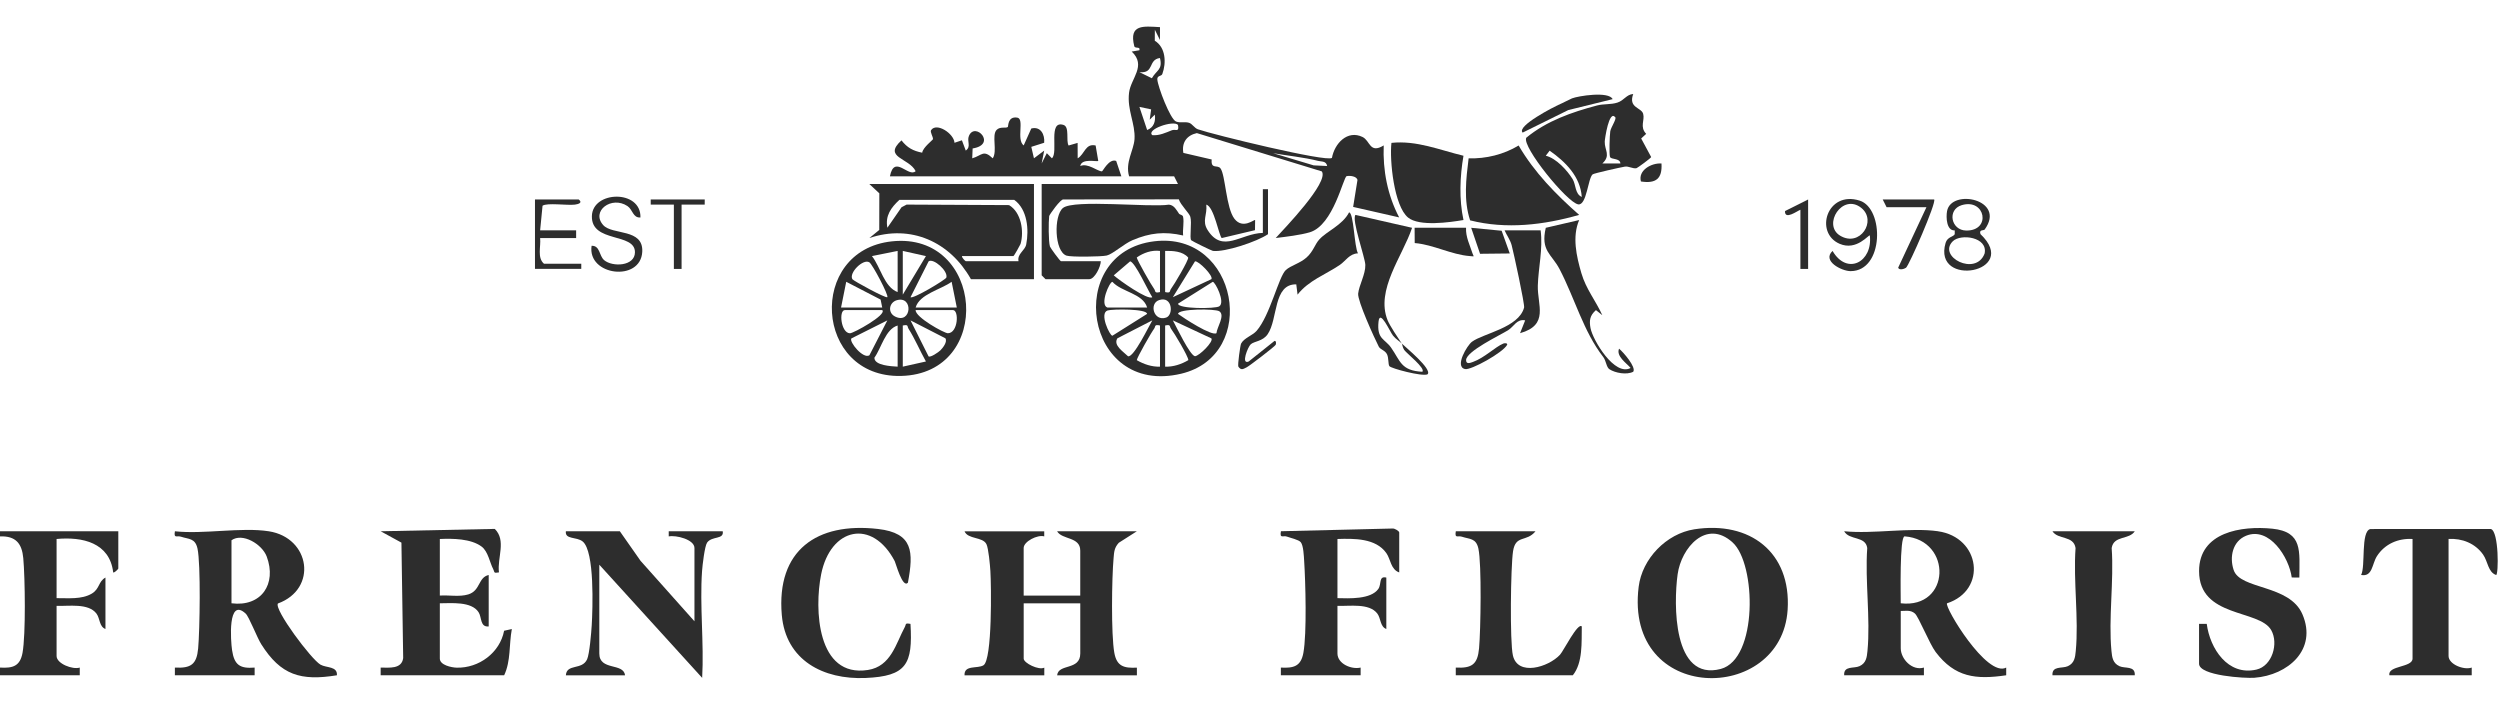 <svg width="210" height="60" viewBox="0 0 210 60" fill="none" xmlns="http://www.w3.org/2000/svg">
<path d="M0 44.626H9.938V47.759C9.938 47.804 9.575 48.152 9.508 48.083C9.217 45.577 6.918 45.074 4.753 45.275V50.244C5.708 50.235 6.864 50.371 7.717 49.859C8.385 49.459 8.253 48.848 8.858 48.515V52.836C8.327 52.64 8.409 51.944 8.102 51.54C7.417 50.639 5.762 50.933 4.753 50.892V55.105C4.753 55.749 6.103 56.267 6.7 56.077V56.723H0V56.075C1.074 56.144 1.687 55.96 1.893 54.835C2.171 53.303 2.106 48.541 1.955 46.882C1.843 45.659 1.327 45.009 0 45.056V44.624L0 44.626Z" fill="#2D2D2D"/>
<path d="M94.846 14.812C94.498 13.641 95.237 12.63 95.299 11.688C95.384 10.391 94.662 9.248 94.841 7.784C94.988 6.576 96.326 5.528 95.064 4.331L95.71 4.221C95.803 3.867 95.338 4.122 95.276 3.869C94.815 2.017 96.053 2.203 97.44 2.279L97.436 3.359L97.008 2.497L97.002 3.422C97.924 3.983 97.981 5.277 97.635 6.217C97.557 6.429 97.188 6.319 97.216 6.682C97.259 7.272 98.29 10.015 98.791 10.21C99.143 10.346 99.528 10.203 99.877 10.314C100.154 10.4 100.323 10.754 100.627 10.862C101.9 11.307 111.447 13.639 111.883 13.263C112.099 12.064 113.175 10.886 114.456 11.508C115.102 11.824 115.046 12.941 116.232 12.215C116.148 14.302 116.554 16.41 117.531 18.262L113.664 17.381L114.027 15.123C113.973 14.801 113.387 14.734 113.119 14.797C112.838 14.864 112.013 18.917 110.025 19.511C109.248 19.742 107.994 19.895 107.16 19.993C107.854 19.23 111.665 15.302 111.032 14.397L100.534 11.18C99.694 11.366 99.249 11.973 99.402 12.844L101.781 13.397C101.705 14.261 102.265 13.801 102.524 14.149C102.937 14.701 102.986 17.469 103.695 18.381C104.404 19.293 105.374 18.405 105.43 18.482L105.419 19.334L102.626 19.997C102.394 19.813 101.986 17.374 101.329 17.186C101.424 18.074 100.943 18.543 101.444 19.331C102.706 21.315 104.211 19.612 106.08 19.563V15.89H106.512V19.671C105.609 20.295 102.878 21.203 101.882 21.075C101.781 21.062 100.13 20.256 100.063 20.181C99.903 19.997 100.135 18.711 99.986 18.204C99.895 17.893 99.169 17.221 99.022 16.745L89.334 16.754C89.094 16.685 88.142 18.052 88.131 18.148C88.073 18.649 88.068 20.269 88.194 20.706C88.226 20.818 89.043 21.939 89.12 21.939H92.469C92.465 22.386 91.959 23.451 91.497 23.451H87.824L87.5 23.128V15.458H98.951L98.626 14.81H94.846V14.812ZM97.436 4.873C96.412 5.005 96.985 6.2 95.71 6.06L96.756 6.572C97.153 5.878 97.682 5.865 97.436 4.873ZM96.576 10.056L96.695 9.188L95.71 8.978L96.36 10.921C96.924 10.707 97.088 10.188 97.004 9.627L96.576 10.056ZM98.951 10.493C98.583 10.076 96.25 10.871 96.792 11.353C97.378 11.407 97.92 11.148 98.441 10.94C98.745 10.819 99.072 11.15 98.951 10.493ZM111.481 13.945C111.397 13.511 111.026 13.591 110.725 13.515C109.556 13.217 108.15 13.079 106.944 12.869L110.347 13.891L111.479 13.945H111.481Z" fill="#2D2D2D"/>
<path d="M87.716 44.627V45.056C87.166 44.89 85.988 45.478 85.988 46.031V50.028H90.741V46.247C90.741 45.069 89.207 45.35 88.797 44.627H95.494L93.978 45.594C93.595 46.018 93.589 46.353 93.541 46.886C93.39 48.546 93.325 53.305 93.604 54.839C93.809 55.973 94.418 56.14 95.499 56.081V56.73H88.799C88.894 55.718 90.743 56.345 90.743 54.893V50.68H85.99V55.325C85.99 55.695 87.263 56.325 87.721 56.081V56.73H81.021C80.971 55.829 82.103 56.192 82.609 55.885C83.361 55.427 83.266 49.14 83.192 47.969C83.162 47.478 83.035 46.061 82.86 45.709C82.546 45.076 81.308 45.318 81.021 44.631H87.719L87.716 44.627Z" fill="#2D2D2D"/>
<path d="M162.793 44.627C166.36 45.13 166.942 49.572 163.55 50.678C163.316 50.987 166.901 56.954 168.521 56.077V56.723C165.982 57.099 164.209 56.903 162.593 54.766C162.087 54.096 161.169 51.815 160.853 51.536C160.49 51.216 160.084 51.322 159.663 51.322V54.455C159.663 55.351 160.62 56.377 161.609 56.075V56.723H154.91C154.854 55.902 155.729 56.174 156.197 55.958C156.755 55.701 156.815 55.224 156.867 54.684C157.129 51.959 156.651 48.807 156.848 46.033C156.705 44.998 155.342 45.409 154.908 44.624C157.353 44.871 160.428 44.292 162.793 44.624V44.627ZM159.661 50.676C163.859 51.162 164.023 45.359 159.989 45.054C159.551 45.052 159.667 50.118 159.661 50.676Z" fill="#2D2D2D"/>
<path d="M22.578 44.627C26.069 45.169 26.702 49.47 23.345 50.693C23.003 51.184 26.149 55.397 26.925 55.833C27.432 56.118 28.355 55.952 28.301 56.723C25.267 57.218 23.591 56.723 21.945 54.115C21.59 53.554 20.921 51.801 20.633 51.538C19.104 50.136 19.38 53.86 19.495 54.619C19.676 55.835 20.136 56.183 21.389 56.077V56.725H14.69V56.077C16.04 56.146 16.522 55.811 16.645 54.465C16.783 52.947 16.874 47.375 16.589 46.076C16.392 45.193 15.861 45.303 15.197 45.082C14.858 44.97 14.584 45.268 14.692 44.627C17.101 44.892 20.266 44.268 22.578 44.627ZM19.445 50.676C21.951 50.996 23.265 49.053 22.403 46.746C22.014 45.707 20.365 44.722 19.445 45.383V50.676Z" fill="#2D2D2D"/>
<path d="M86.853 15.46V23.453H81.559C79.796 20.314 76.519 18.821 73.028 19.995L73.857 19.316L73.864 16.24L73.025 15.457H86.853V15.46ZM85.556 21.941C85.429 21.317 86.099 21.055 86.202 20.532C86.448 19.288 86.297 17.577 85.198 16.791H75.547C74.842 17.443 74.346 18.124 74.54 19.13L75.73 17.408L76.156 17.186L84.759 17.229C85.787 17.832 86.034 19.437 85.727 20.491C85.71 20.548 85.183 21.509 85.124 21.509H80.803C80.786 21.649 81.091 21.941 81.127 21.941H85.556Z" fill="#2D2D2D"/>
<path d="M142.32 44.462C146.972 43.734 150.472 46.379 150.161 51.224C149.648 59.173 136.426 59.171 137.647 49.295C137.939 46.927 139.972 44.83 142.32 44.462ZM145.541 45.566C143.338 43.568 141.227 46.005 140.92 48.247C140.583 50.7 140.499 57.259 144.543 56.191C147.667 55.366 147.533 47.372 145.541 45.568V45.566Z" fill="#2D2D2D"/>
<path d="M31.975 56.725V56.077C32.688 56.077 33.744 56.222 33.867 55.278L33.72 45.581L31.977 44.627L41.561 44.428C42.55 45.404 41.757 46.83 41.913 48.081C41.425 48.17 41.567 48.062 41.431 47.807C41.146 47.28 41.005 46.325 40.459 45.916C39.556 45.24 38.028 45.229 36.946 45.275V50.028C37.717 49.974 38.586 50.157 39.333 49.931C40.372 49.615 40.152 48.498 41.051 48.299V52.62C40.312 52.696 40.485 51.858 40.197 51.421C39.597 50.501 37.907 50.674 36.946 50.676V55.321C36.946 55.87 37.922 56.071 38.361 56.084C40.232 56.133 41.993 54.826 42.345 52.983L42.995 52.839C42.747 54.156 42.924 55.498 42.349 56.725H31.979H31.975Z" fill="#2D2D2D"/>
<path d="M52.068 44.627L53.803 47.105L58.334 52.188V46.031C58.334 45.316 56.778 44.931 56.173 45.059V44.627H60.71C60.831 45.346 59.8 45.002 59.396 45.581C59.193 45.871 59.008 47.472 58.973 47.967C58.768 50.868 59.146 54.012 58.982 56.941L50.342 47.437V54.891C50.342 56.369 52.386 55.649 52.502 56.727H47.533C47.596 55.725 48.896 56.315 49.318 55.379C49.519 54.932 49.668 53.139 49.705 52.525C49.787 51.127 49.959 46.309 48.946 45.486C48.434 45.069 47.442 45.337 47.533 44.629H52.07L52.068 44.627Z" fill="#2D2D2D"/>
<path d="M184.722 52.404H185.366C185.638 54.483 187.139 56.797 189.538 56.246C190.868 55.941 191.417 54.048 190.782 52.931C189.78 51.166 184.724 51.922 184.722 47.973C184.722 44.683 188.298 44.149 190.875 44.41C193.452 44.672 193.152 46.309 193.146 48.513L192.506 48.509C192.284 46.819 190.618 44.197 188.665 45.005C187.539 45.469 187.263 46.785 187.626 47.878C188.181 49.55 192.32 49.071 193.405 51.603C194.673 54.56 192.193 56.719 189.363 56.933C188.622 56.989 184.72 56.773 184.72 55.749V52.4L184.722 52.404Z" fill="#2D2D2D"/>
<path d="M202.654 45.275C201.446 45.203 200.325 45.69 199.664 46.714C199.243 47.368 199.305 48.479 198.333 48.297C198.72 47.587 198.285 44.644 199.104 44.439L209.228 44.434C209.918 44.614 209.887 48.304 209.673 48.299C208.989 48.062 208.986 47.159 208.58 46.584C207.915 45.642 206.822 45.206 205.679 45.273V55.103C205.679 55.803 206.971 56.313 207.625 56.075V56.723H200.71C200.541 55.894 202.654 56.086 202.654 55.319V45.273V45.275Z" fill="#2D2D2D"/>
<path d="M74.753 14.812C75.125 12.928 76.315 14.952 76.914 14.377C76.358 13.252 74.131 13.243 75.725 11.791C76.205 12.407 76.698 12.677 77.465 12.826C77.519 12.39 78.355 11.765 78.368 11.692C78.398 11.512 78.104 11.089 78.212 10.931C78.67 10.257 80.133 11.221 80.178 11.994L80.8 11.785L81.124 12.649C81.608 12.31 81.198 11.873 81.388 11.42C81.902 10.184 83.778 12.139 81.701 12.47L81.667 13.299C82.481 13.062 82.596 12.537 83.391 13.299C83.797 12.681 83.285 11.376 83.71 10.918C84.007 10.599 84.516 10.802 84.659 10.663C84.707 10.618 84.635 9.745 85.454 9.881C86.078 9.985 85.35 11.731 85.99 12.217L86.627 10.795C87.422 10.588 87.777 11.312 87.71 11.992L86.629 12.336L86.852 13.297L87.712 12.651L87.498 13.729L87.932 12.867L88.36 13.297C88.924 12.809 88.008 10.074 89.332 10.493C89.866 10.661 89.522 11.811 89.762 12.223L90.52 12.003L90.525 13.299C91.112 12.964 91.166 12.018 92.033 12.221L92.253 13.515C92.145 13.619 90.858 13.26 90.741 13.945C91.382 13.669 92.188 14.395 92.562 14.395C92.64 14.395 93.152 13.295 93.759 13.517L94.195 14.812H74.751H74.753Z" fill="#2D2D2D"/>
<path d="M117.531 48.083C116.816 47.831 116.822 46.984 116.453 46.461C115.563 45.199 113.742 45.231 112.346 45.275V50.244C113.327 50.268 115.157 50.358 115.781 49.466C116.064 49.06 115.794 48.358 116.451 48.516V52.836C115.919 52.64 116.002 51.944 115.695 51.54C115.01 50.639 113.355 50.933 112.346 50.892V54.889C112.346 55.753 113.508 56.257 114.293 56.077V56.725H107.593V56.077C108.671 56.136 109.28 55.971 109.485 54.835C109.781 53.199 109.665 48.894 109.548 47.1C109.522 46.705 109.492 45.828 109.265 45.547C109.09 45.331 108.399 45.188 108.105 45.076C107.789 44.957 107.478 45.281 107.597 44.624L116.989 44.395C117.168 44.385 117.535 44.614 117.535 44.73V48.079L117.531 48.083Z" fill="#2D2D2D"/>
<path d="M137.19 7.898C136.76 9.076 137.875 9.015 138.026 9.562C138.177 10.108 137.717 10.651 138.279 11.245L137.859 11.632L138.698 13.191C138.696 13.269 137.544 14.11 137.468 14.127C137.164 14.196 136.814 13.943 136.485 13.997C136.116 14.058 133.891 14.557 133.783 14.645C133.381 14.985 133.286 17.273 132.571 17.167C131.65 17.028 127.817 12.314 128.206 11.571C129.924 10.152 132.035 9.421 134.152 8.86C134.703 8.713 135.291 8.799 135.857 8.62C136.423 8.44 136.621 7.933 137.185 7.898H137.19ZM135.679 9.845C135.159 9.207 134.804 11.67 134.798 11.895C134.776 12.615 135.332 13.051 134.601 13.729H136.114C136.079 13.25 135.308 13.433 135.237 13.168C135.159 12.878 135.211 11.428 135.26 11.042C135.306 10.703 135.809 10.002 135.682 9.845H135.679ZM132.869 16.54C132.752 14.833 131.495 13.585 130.17 12.656L129.846 13.081C130.717 13.289 131.648 14.313 132.1 15.045C132.391 15.52 132.287 16.29 132.869 16.542V16.54Z" fill="#2D2D2D"/>
<path d="M76.264 48.948C75.808 49.438 75.251 47.316 75.158 47.139C73.27 43.536 69.759 44.309 68.975 48.248C68.396 51.149 68.616 56.944 72.903 56.278C74.856 55.976 75.26 54.04 75.999 52.681C76.135 52.428 75.99 52.316 76.48 52.407C76.683 55.792 76.152 56.801 72.71 56.95C69.161 57.103 66 55.47 65.671 51.657C65.207 46.24 68.597 43.838 73.758 44.434C76.712 44.776 76.748 46.355 76.264 48.948Z" fill="#2D2D2D"/>
<path d="M74.922 20.273C82.659 19.448 83.523 31.393 75.689 31.579C68.387 31.754 67.775 21.034 74.922 20.273ZM75.402 21.077L73.242 21.511C73.961 22.414 74.274 24.128 75.402 24.534V21.077ZM75.834 21.077V24.75L77.778 21.511L75.834 21.077ZM74.536 24.964C74.674 24.826 73.289 22.201 73.025 22.034C72.503 21.706 71.275 22.939 71.604 23.456C71.692 23.594 74.419 25.08 74.536 24.964ZM76.482 24.964C76.683 25.149 79.444 23.486 79.494 23.317C79.658 22.767 78.414 21.665 78.005 21.95L76.484 24.964H76.482ZM70.649 25.83H74.106L73.972 25.165L71.083 23.67L70.649 25.83ZM80.371 25.83L79.937 23.67C79.034 24.331 77.238 24.7 76.914 25.83H80.371ZM75.337 25.216C74.676 25.404 74.542 26.264 75.186 26.588C76.573 27.286 76.748 24.817 75.337 25.216ZM74.106 26.046H70.973C70.437 26.046 70.638 27.982 71.396 27.995C71.688 27.999 74.546 26.426 74.106 26.046ZM76.914 26.046C76.865 26.642 79.328 27.999 79.624 27.993C80.486 27.976 80.57 26.046 80.047 26.046H76.914ZM74.536 26.913L71.513 28.429C71.314 28.714 72.5 30.181 73.03 29.844L74.536 26.915V26.913ZM78.997 29.425C79.187 29.235 79.604 28.719 79.414 28.418L76.484 26.913L77.999 29.935C78.157 30.054 78.835 29.585 78.997 29.425ZM75.402 27.342C74.365 27.654 74.045 29.22 73.449 30.047C73.438 30.713 74.909 30.767 75.402 30.799V27.342ZM75.834 27.342V30.799L77.778 30.365C77.295 29.505 76.845 28.442 76.32 27.621C76.182 27.405 76.344 27.239 75.836 27.342H75.834Z" fill="#2D2D2D"/>
<path d="M96.955 20.269C103.979 19.416 105.82 29.823 99.222 31.391C91.04 33.338 89.322 21.196 96.955 20.269ZM97.439 21.077C96.737 20.991 96.059 21.233 95.488 21.626C95.488 21.807 96.733 23.989 96.944 24.262C97.085 24.441 96.938 24.655 97.439 24.534V21.077ZM97.871 21.077V24.534C98.373 24.652 98.226 24.443 98.366 24.262C98.608 23.95 99.857 21.85 99.807 21.632C99.345 21.099 98.524 21.064 97.871 21.077ZM96.791 24.964C96.458 24.462 95.356 22.025 94.931 21.952L93.555 23.129C93.972 23.512 96.422 25.251 96.791 24.964ZM101.758 23.449C101.944 23.179 100.684 21.898 100.38 21.952L98.519 24.964L101.758 23.449ZM96.359 25.83C96 24.637 94.224 24.54 93.442 23.674C93.189 23.678 92.362 25.582 93.01 25.83H96.359ZM101.868 23.674L98.956 25.506C98.943 25.953 102.084 25.949 102.419 25.731C102.948 25.385 102.076 23.674 101.87 23.672L101.868 23.674ZM97.364 25.208C96.504 25.495 96.908 27.031 97.956 26.677C98.593 26.461 98.489 24.83 97.364 25.208ZM93.043 26.078C92.314 26.301 93.218 28.198 93.44 28.202L96.352 26.37C96.363 25.927 93.449 25.955 93.04 26.078H93.043ZM102.184 27.984C102.212 27.504 102.94 26.485 102.419 26.145C102.084 25.927 98.945 25.923 98.958 26.37C99.412 26.707 101.793 28.265 102.186 27.984H102.184ZM96.791 26.912L93.864 28.416C93.479 29.004 94.386 29.557 94.756 29.928C95.242 30.039 96.499 27.403 96.793 26.915L96.791 26.912ZM101.76 28.425L98.519 26.912C98.805 27.429 99.948 29.851 100.38 29.924C100.758 29.885 101.957 28.693 101.758 28.425H101.76ZM97.439 27.342C96.938 27.221 97.083 27.437 96.944 27.615C96.728 27.891 95.493 30.058 95.49 30.253C96.067 30.592 96.765 30.827 97.439 30.799V27.342ZM97.871 27.342V30.799C98.547 30.827 99.248 30.594 99.822 30.25C99.814 29.937 98.636 27.962 98.366 27.615C98.226 27.433 98.37 27.224 97.871 27.342Z" fill="#2D2D2D"/>
<path d="M128.981 44.627C128.222 45.564 127.317 44.888 127.097 46.299C126.896 47.593 126.818 53.917 127.084 55.059C127.492 56.825 130.059 56.051 131.038 55.001C131.327 54.692 132.541 52.249 132.87 52.623C132.846 53.938 132.969 55.669 132.116 56.725H122.285V56.077C123.636 56.146 124.117 55.811 124.241 54.465C124.379 52.947 124.47 47.375 124.184 46.076C123.988 45.193 123.456 45.303 122.793 45.082C122.454 44.97 122.18 45.268 122.288 44.627H128.985H128.981Z" fill="#2D2D2D"/>
<path d="M179.321 44.627C178.856 45.352 177.547 44.964 177.381 46.035C177.579 48.809 177.1 51.961 177.363 54.686C177.415 55.226 177.478 55.703 178.033 55.96C178.502 56.176 179.377 55.904 179.321 56.725H172.407C172.349 55.904 173.226 56.176 173.695 55.96C174.252 55.703 174.313 55.226 174.364 54.686C174.626 51.961 174.148 48.809 174.347 46.035C174.181 44.964 172.874 45.352 172.407 44.627H179.321Z" fill="#2D2D2D"/>
<path d="M132.655 18.05C129.677 18.899 126.532 19.279 123.49 18.51C122.93 16.817 123.153 15.034 123.364 13.301C124.827 13.345 126.318 12.977 127.564 12.221C128.893 14.496 130.691 16.324 132.652 18.052L132.655 18.05Z" fill="#2D2D2D"/>
<path d="M99.048 17.962C99.1 18.037 99.341 18.037 99.378 18.204C99.48 18.67 99.329 19.284 99.383 19.781C97.816 19.427 96.606 19.552 95.133 20.174C94.409 20.481 93.467 21.349 92.966 21.464C92.501 21.57 89.969 21.602 89.589 21.473C88.561 21.123 88.504 18.107 89.291 17.469C90.207 16.728 96.613 17.443 98.19 17.191C98.629 17.227 98.825 17.642 99.046 17.962H99.048Z" fill="#2D2D2D"/>
<path d="M122.932 13.083C122.632 14.829 122.554 16.739 122.932 18.482C121.761 18.681 119.218 19.042 118.279 18.275C117.097 17.311 116.714 13.463 116.881 12.001C119.011 11.78 120.93 12.604 122.932 13.083Z" fill="#2D2D2D"/>
<path d="M117.747 28.855C118.013 29.127 120.366 31.035 119.908 31.445C119.458 31.646 116.846 30.95 116.708 30.756C116.594 30.596 116.661 30.078 116.512 29.766C116.343 29.416 115.948 29.375 115.814 29.112C115.431 28.362 114.025 25.27 114.085 24.666C114.154 23.97 114.71 23.028 114.688 22.257C114.673 21.634 113.511 18.422 113.861 18.052L118.614 19.135C117.834 21.498 115.524 24.357 116.561 26.908C116.745 27.36 117.436 28.392 117.747 28.855C117.533 28.634 117.274 28.515 117.011 28.189C116.747 27.863 115.911 25.916 115.796 27.02C115.641 28.511 116.324 28.448 116.855 29.207C117.639 30.328 117.676 31.136 119.476 31.229C119.778 30.948 118.13 29.661 117.953 29.395C117.808 29.179 117.799 28.928 117.747 28.853V28.855Z" fill="#2D2D2D"/>
<path d="M114.07 21.28C113.344 21.311 113.042 21.916 112.547 22.253C111.352 23.065 109.915 23.56 108.995 24.75L108.887 23.886C106.936 23.849 107.362 26.794 106.485 28.073C106.068 28.68 105.368 28.652 105.063 28.92C104.821 29.134 104.216 30.657 104.888 30.367L107.053 28.641C107.213 28.607 107.2 28.868 107.159 28.961C107.096 29.101 104.946 30.745 104.726 30.851C104.428 30.996 104.268 31.139 104.024 30.802C103.944 30.676 104.186 28.989 104.249 28.868C104.488 28.395 105.216 28.179 105.556 27.79C106.688 26.489 107.409 23.233 108.01 22.683C108.431 22.296 109.205 22.125 109.758 21.622C110.341 21.09 110.43 20.541 110.832 20.103C111.458 19.416 112.78 18.902 113.32 17.843C113.718 17.837 113.757 20.775 114.072 21.282L114.07 21.28Z" fill="#2D2D2D"/>
<path d="M129.413 19.349C129.618 20.904 129.218 22.507 129.177 23.994C129.132 25.625 130.141 27.295 127.685 27.988L128.114 26.91C127.408 26.77 127.185 27.422 126.678 27.74C126.004 28.159 123.132 29.52 123.152 30.259C123.16 30.616 123.482 30.49 123.72 30.406C124.699 30.058 125.6 29.136 126.282 28.857C126.382 28.816 126.637 28.801 126.602 28.961C126.263 29.615 123.554 31.121 123.055 31.002C122.164 30.791 123.249 28.997 123.647 28.706C124.612 27.997 127.564 27.537 128.024 25.839C128.093 25.582 127.14 21.194 126.978 20.593C126.857 20.139 126.565 19.77 126.386 19.349H129.411H129.413Z" fill="#2D2D2D"/>
<path d="M134.597 26.478L134.059 26.05C133.543 26.506 133.484 26.923 133.605 27.567C133.795 28.565 135.628 31.646 136.974 30.909C136.626 30.503 135.736 29.92 136.001 29.289C136.336 29.557 137.466 30.845 137.19 31.229C136.643 31.508 135.679 31.335 135.191 31.015C134.932 30.847 134.915 30.298 134.67 29.985C133.016 27.861 132.268 25.029 131.008 22.615C130.339 21.332 129.39 21.077 129.846 19.135L132.65 18.484C132.054 19.878 132.415 21.505 132.836 22.946C133.232 24.3 134.035 25.242 134.595 26.478H134.597Z" fill="#2D2D2D"/>
<path d="M157.066 19.781C156.986 19.669 155.97 21.099 154.531 20.481C152.38 19.558 153.469 15.978 156.217 16.853C158.28 17.51 158.267 22.775 155.448 22.775C154.7 22.775 153.026 21.918 153.935 21.079C155.156 23.171 157.325 22 157.066 19.779V19.781ZM156.357 17.471C154.767 16.179 153.06 18.878 154.568 19.794C156.236 20.807 157.686 18.552 156.357 17.471Z" fill="#2D2D2D"/>
<path d="M166.711 19.282C166.639 19.379 166.209 19.26 166.363 19.669C169.755 22.901 162.323 24.212 163.429 20.407C163.58 19.885 164.101 19.895 164.198 19.671V19.353C163.511 19.398 163.455 18.264 163.552 17.735C163.904 15.81 168.549 16.747 166.713 19.28L166.711 19.282ZM164.786 17.232C163.548 17.603 163.87 19.351 165.166 19.366C167.292 19.39 166.773 16.637 164.786 17.232ZM164.036 20.265C162.725 21.559 165.965 23.246 166.706 21.3C167.007 19.908 164.704 19.606 164.036 20.265Z" fill="#2D2D2D"/>
<path d="M53.794 18.268C53.163 18.316 53.155 17.609 52.706 17.309C51.368 16.419 49.62 17.741 50.672 18.91C51.444 19.768 54.056 19.165 53.95 21.153C53.812 23.711 49.322 23.168 49.694 20.647C50.413 20.617 50.312 21.485 50.752 21.855C51.448 22.442 53.336 22.375 53.336 21.185C53.336 19.517 49.668 20.433 49.718 18.156C49.765 16.006 53.868 15.907 53.797 18.268H53.794Z" fill="#2D2D2D"/>
<path d="M123.148 19.133C123.109 19.906 123.468 20.584 123.693 21.291C123.785 21.578 123.917 21.544 123.472 21.511C121.927 21.399 120.389 20.541 118.836 20.418L118.827 19.13H123.148V19.133Z" fill="#2D2D2D"/>
<path d="M48.611 16.756C48.964 17.022 48.607 17.147 48.292 17.188C47.652 17.27 45.96 17.013 45.574 17.281L45.371 19.347H48.395V19.995H45.371C45.45 20.706 45.103 21.641 45.695 22.155H48.827V22.587H44.938V16.754H48.611V16.756Z" fill="#2D2D2D"/>
<path d="M162.469 16.756C162.688 16.979 160.359 22.313 160.104 22.492C159.944 22.607 159.514 22.715 159.447 22.484L161.821 17.404H158.473L158.148 16.756H162.469Z" fill="#2D2D2D"/>
<path d="M59.197 16.756L59.195 17.186L57.253 17.188V22.589H56.605V17.188L54.662 17.186L54.66 16.756H59.197Z" fill="#2D2D2D"/>
<path d="M126.138 19.383L126.821 21.291L124.325 21.319L123.58 19.135L126.138 19.383Z" fill="#2D2D2D"/>
<path d="M135.463 8.328L131.734 9.246L127.903 11.139C127.346 10.59 130.632 8.929 130.883 8.821C131.317 8.635 131.838 8.348 132.049 8.263C132.551 8.062 135.143 7.641 135.463 8.33V8.328Z" fill="#2D2D2D"/>
<path d="M151.882 16.756V22.589H151.234V17.62C150.966 17.715 149.908 18.515 149.94 17.73L151.882 16.756Z" fill="#2D2D2D"/>
<path d="M139.565 13.733C139.641 15.015 139.097 15.438 137.837 15.244C137.578 14.304 138.727 13.671 139.565 13.733Z" fill="#2D2D2D"/>
</svg>
